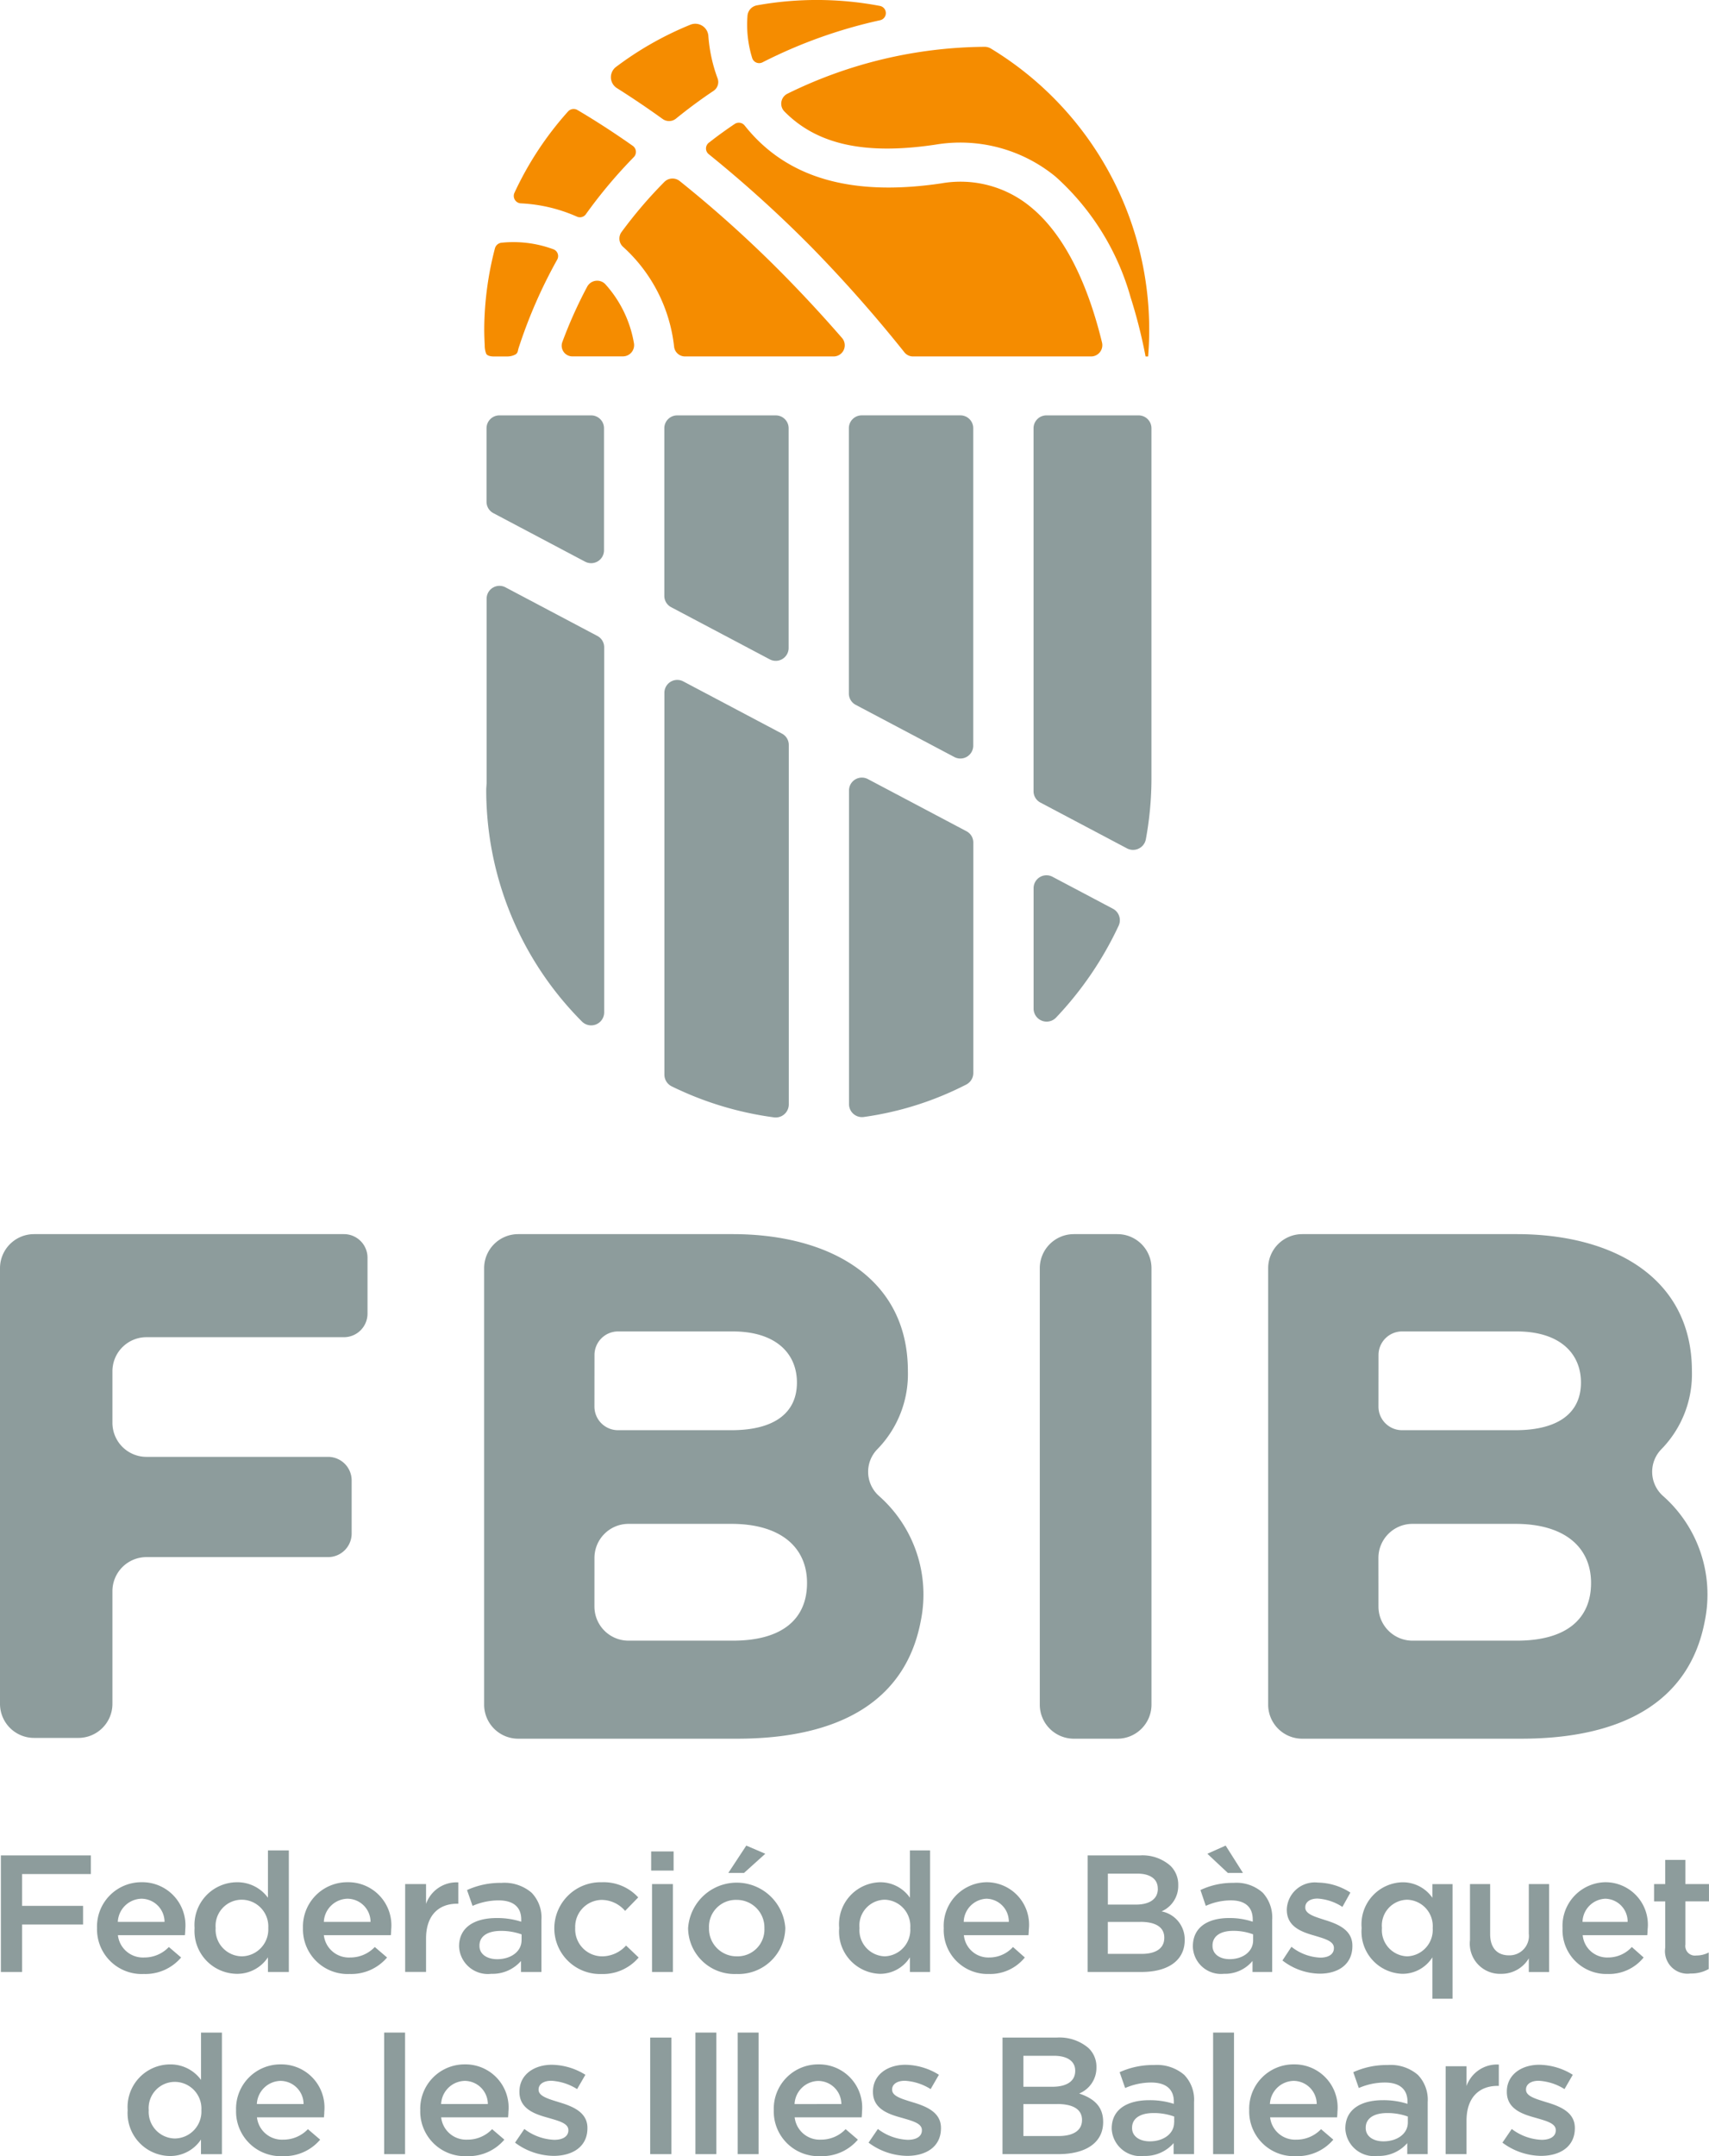 <svg xmlns="http://www.w3.org/2000/svg" width="108.729" height="137.137" viewBox="0 0 108.729 137.137">
  <g id="Grupo_505" data-name="Grupo 505" transform="translate(-906 -219)">
    <g id="Grupo_499" data-name="Grupo 499" transform="translate(936.806 219)">
      <path id="Trazado_370" data-name="Trazado 370" d="M189.686,71.088a31.2,31.2,0,0,1,7.462-2.67.465.465,0,0,0-.018-.915,21.478,21.478,0,0,0-7.809-.034.731.731,0,0,0-.6.643,7.154,7.154,0,0,0,.3,2.716A.466.466,0,0,0,189.686,71.088Z" transform="translate(-171.969 -67.129)" fill="#f58c00"/>
      <path id="Trazado_371" data-name="Trazado 371" d="M151.428,126.34a28.666,28.666,0,0,0-1.585,3.533.68.68,0,0,0,.645.9h3.205a.716.716,0,0,0,.713-.825,7.469,7.469,0,0,0-1.836-3.781A.721.721,0,0,0,151.428,126.34Z" transform="translate(-144.877 -108.105)" fill="#f58c00"/>
      <path id="Trazado_372" data-name="Trazado 372" d="M165.742,104.7a.734.734,0,0,0-.971.058,28.49,28.49,0,0,0-2.734,3.2.708.708,0,0,0,.121.943,10.023,10.023,0,0,1,3.232,6.339.7.7,0,0,0,.689.62h9.455a.71.71,0,0,0,.545-1.169q-1.781-2.051-3.685-3.986A76.079,76.079,0,0,0,165.742,104.7Z" transform="translate(-153.309 -93.188)" fill="#f58c00"/>
      <path id="Trazado_373" data-name="Trazado 373" d="M196.009,81.031c2.084,2.136,5.153,2.8,9.631,2.132a9.555,9.555,0,0,1,7.648,2.041,16.174,16.174,0,0,1,4.769,7.675,32.373,32.373,0,0,1,.951,3.757h.162a20.912,20.912,0,0,0-10-19.583.776.776,0,0,0-.406-.112,28.824,28.824,0,0,0-12.535,2.979A.709.709,0,0,0,196.009,81.031Z" transform="translate(-176.931 -73.963)" fill="#f58c00"/>
      <path id="Trazado_374" data-name="Trazado 374" d="M140.241,95.972a9.945,9.945,0,0,1,3.543.842.463.463,0,0,0,.572-.15,30.946,30.946,0,0,1,3.049-3.633.472.472,0,0,0-.064-.717q-1.771-1.248-3.519-2.279a.48.48,0,0,0-.6.093,20.9,20.9,0,0,0-3.413,5.181A.475.475,0,0,0,140.241,95.972Z" transform="translate(-137.889 -83.037)" fill="#f58c00"/>
      <path id="Trazado_375" data-name="Trazado 375" d="M180.227,94.838a78.786,78.786,0,0,1,6.594,5.971,88.38,88.38,0,0,1,5.86,6.636.7.7,0,0,0,.547.262h11.326a.718.718,0,0,0,.7-.878c-.968-3.982-2.5-6.964-4.542-8.631a7.007,7.007,0,0,0-5.686-1.5c-5.757.854-9.867-.353-12.505-3.673a.474.474,0,0,0-.633-.109q-.846.566-1.655,1.2A.463.463,0,0,0,180.227,94.838Z" transform="translate(-165.946 -85.035)" fill="#f58c00"/>
      <path id="Trazado_376" data-name="Trazado 376" d="M135.576,125.007c.154-.111.129-.226.188-.405a31.262,31.262,0,0,1,2.45-5.613.462.462,0,0,0-.229-.661,7.321,7.321,0,0,0-3.315-.42.486.486,0,0,0-.414.358,20.839,20.839,0,0,0-.675,4.763c-.012.51,0,.9.026,1.408a1.427,1.427,0,0,0,.094.533c.113.2.543.172.543.172h.786A1.114,1.114,0,0,0,135.576,125.007Z" transform="translate(-133.574 -102.469)" fill="#f58c00"/>
      <path id="Trazado_377" data-name="Trazado 377" d="M163.424,78.169a.7.7,0,0,0,.848-.025q1.157-.941,2.388-1.765a.673.673,0,0,0,.253-.807,9.761,9.761,0,0,1-.584-2.715.835.835,0,0,0-1.142-.685,21.015,21.015,0,0,0-4.742,2.693.821.821,0,0,0,.078,1.346Q161.967,77.122,163.424,78.169Z" transform="translate(-152.07 -70.6)" fill="#f58c00"/>
    </g>
    <g id="Grupo_504" data-name="Grupo 504">
      <g id="Grupo_500" data-name="Grupo 500" transform="translate(936.93 245.42)">
        <path id="Trazado_378" data-name="Trazado 378" d="M178.811,213.023l-6.275-3.319a.819.819,0,0,0-1.2.719v24.289a.832.832,0,0,0,.46.747,21.1,21.1,0,0,0,6.524,1.976.833.833,0,0,0,.93-.823V213.741A.813.813,0,0,0,178.811,213.023Z" transform="translate(-159.996 -192.785)" fill="#8d9c9c"/>
        <path id="Trazado_379" data-name="Trazado 379" d="M178.426,154.18H172.15a.817.817,0,0,0-.819.814v10.667a.813.813,0,0,0,.434.718l6.275,3.319a.819.819,0,0,0,1.2-.719V154.994A.817.817,0,0,0,178.426,154.18Z" transform="translate(-159.996 -154.18)" fill="#8d9c9c"/>
        <path id="Trazado_380" data-name="Trazado 380" d="M210.464,172.592l6.275,3.319a.819.819,0,0,0,1.2-.719v-20.2a.817.817,0,0,0-.819-.814h-6.275a.817.817,0,0,0-.819.814v16.88A.813.813,0,0,0,210.464,172.592Z" transform="translate(-186.95 -154.18)" fill="#8d9c9c"/>
        <path id="Trazado_381" data-name="Trazado 381" d="M217.51,233.493l-6.275-3.319a.819.819,0,0,0-1.2.718v19.958a.826.826,0,0,0,.927.818A20.407,20.407,0,0,0,217.5,249.6a.828.828,0,0,0,.444-.736V234.211A.813.813,0,0,0,217.51,233.493Z" transform="translate(-186.95 -207.042)" fill="#8d9c9c"/>
        <path id="Trazado_382" data-name="Trazado 382" d="M255.413,154.18h-5.864a.817.817,0,0,0-.819.814v23.092a.814.814,0,0,0,.434.719l5.507,2.913a.828.828,0,0,0,1.2-.56,21.344,21.344,0,0,0,.36-3.858V154.994A.817.817,0,0,0,255.413,154.18Z" transform="translate(-213.904 -154.18)" fill="#8d9c9c"/>
        <path id="Trazado_383" data-name="Trazado 383" d="M253.774,252.675l-3.841-2.031a.819.819,0,0,0-1.2.718v7.68a.829.829,0,0,0,1.435.553,22.039,22.039,0,0,0,3.981-5.85A.826.826,0,0,0,253.774,252.675Z" transform="translate(-213.904 -221.299)" fill="#8d9c9c"/>
        <path id="Trazado_384" data-name="Trazado 384" d="M140.724,154.18h-5.84a.817.817,0,0,0-.819.814v4.685a.813.813,0,0,0,.434.718l5.84,3.089a.819.819,0,0,0,1.2-.718v-7.774A.817.817,0,0,0,140.724,154.18Z" transform="translate(-134.041 -154.18)" fill="#8d9c9c"/>
        <path id="Trazado_385" data-name="Trazado 385" d="M141.054,193.081l-5.84-3.089a.819.819,0,0,0-1.2.718V202.4c0,.16-.024.316-.024.477a20.854,20.854,0,0,0,6.084,14.727.828.828,0,0,0,1.42-.57V193.8A.813.813,0,0,0,141.054,193.081Z" transform="translate(-133.985 -179.056)" fill="#8d9c9c"/>
      </g>
      <g id="Grupo_502" data-name="Grupo 502" transform="translate(906.056 336.386)">
        <path id="Trazado_386" data-name="Trazado 386" d="M32.259,455.957h5.723v1.186H33.61v2.023h3.878v1.186H33.61v3.019H32.259Z" transform="translate(-32.259 -455.332)" fill="#8d9c9c"/>
        <path id="Trazado_387" data-name="Trazado 387" d="M52.415,464.509v-.021a2.821,2.821,0,0,1,2.834-2.913,2.743,2.743,0,0,1,2.779,3.008c0,.117-.011.233-.022.36H53.744a1.6,1.6,0,0,0,1.67,1.419,2.142,2.142,0,0,0,1.571-.667l.78.667a2.979,2.979,0,0,1-2.373,1.049A2.843,2.843,0,0,1,52.415,464.509Zm4.295-.413a1.478,1.478,0,0,0-1.472-1.472,1.543,1.543,0,0,0-1.5,1.472Z" transform="translate(-46.298 -459.245)" fill="#8d9c9c"/>
        <path id="Trazado_388" data-name="Trazado 388" d="M72.86,459.856v-.021a2.712,2.712,0,0,1,2.691-2.9,2.4,2.4,0,0,1,1.977.985V454.91h1.329v7.732H77.528v-.932a2.341,2.341,0,0,1-1.977,1.049A2.724,2.724,0,0,1,72.86,459.856Zm4.69,0v-.021a1.7,1.7,0,0,0-1.68-1.79,1.666,1.666,0,0,0-1.67,1.79v.021a1.69,1.69,0,0,0,1.67,1.79A1.711,1.711,0,0,0,77.55,459.856Z" transform="translate(-60.537 -454.603)" fill="#8d9c9c"/>
        <path id="Trazado_389" data-name="Trazado 389" d="M95.584,464.509v-.021a2.821,2.821,0,0,1,2.834-2.913,2.743,2.743,0,0,1,2.779,3.008c0,.117-.011.233-.022.36H96.913a1.6,1.6,0,0,0,1.67,1.419,2.142,2.142,0,0,0,1.571-.667l.78.667a2.979,2.979,0,0,1-2.373,1.049A2.843,2.843,0,0,1,95.584,464.509Zm4.3-.413a1.478,1.478,0,0,0-1.472-1.472,1.543,1.543,0,0,0-1.5,1.472Z" transform="translate(-76.365 -459.245)" fill="#8d9c9c"/>
        <path id="Trazado_390" data-name="Trazado 390" d="M117.007,461.711h1.329v1.26a2.055,2.055,0,0,1,2.054-1.366v1.356h-.077c-1.165,0-1.977.731-1.977,2.213V467.3h-1.329Z" transform="translate(-91.286 -459.264)" fill="#8d9c9c"/>
        <path id="Trazado_391" data-name="Trazado 391" d="M128.3,465.771v-.021c0-1.208.978-1.8,2.395-1.8a5.015,5.015,0,0,1,1.56.233v-.138c0-.795-.505-1.218-1.439-1.218a4.169,4.169,0,0,0-1.659.349l-.351-1.006a5.1,5.1,0,0,1,2.186-.456,2.66,2.66,0,0,1,1.922.625,2.273,2.273,0,0,1,.626,1.727v3.315h-1.3v-.7a2.4,2.4,0,0,1-1.89.816A1.831,1.831,0,0,1,128.3,465.771Zm3.977-.4v-.381a3.805,3.805,0,0,0-1.318-.222c-.857,0-1.362.349-1.362.932v.021c0,.54.494.847,1.131.847C131.6,466.566,132.274,466.079,132.274,465.369Z" transform="translate(-99.149 -459.342)" fill="#8d9c9c"/>
        <path id="Trazado_392" data-name="Trazado 392" d="M148.271,464.519V464.5a2.941,2.941,0,0,1,3.021-2.923,2.978,2.978,0,0,1,2.318.964l-.835.858a1.975,1.975,0,0,0-1.494-.7,1.713,1.713,0,0,0-1.681,1.779v.021a1.72,1.72,0,0,0,1.736,1.79,2.06,2.06,0,0,0,1.5-.688l.8.763a2.978,2.978,0,0,1-2.373,1.049A2.909,2.909,0,0,1,148.271,464.519Z" transform="translate(-113.061 -459.245)" fill="#8d9c9c"/>
        <path id="Trazado_393" data-name="Trazado 393" d="M168.572,455.119H170v1.218h-1.428Zm.055,2.076h1.329v5.592h-1.329Z" transform="translate(-127.2 -454.748)" fill="#8d9c9c"/>
        <path id="Trazado_394" data-name="Trazado 394" d="M176.316,459.172v-.021a3.1,3.1,0,0,1,6.185-.021v.021a2.982,2.982,0,0,1-3.109,2.913A2.95,2.95,0,0,1,176.316,459.172Zm4.855,0v-.021a1.758,1.758,0,0,0-1.779-1.8,1.707,1.707,0,0,0-1.747,1.779v.021a1.753,1.753,0,0,0,1.769,1.79A1.706,1.706,0,0,0,181.171,459.172Zm-1.153-5.274,1.209.519-1.351,1.218h-1Z" transform="translate(-132.594 -453.898)" fill="#8d9c9c"/>
        <path id="Trazado_395" data-name="Trazado 395" d="M207.987,459.856v-.021a2.669,2.669,0,0,1,2.595-2.9,2.288,2.288,0,0,1,1.906.985V454.91h1.282v7.732h-1.282v-.932a2.238,2.238,0,0,1-1.906,1.049A2.682,2.682,0,0,1,207.987,459.856Zm4.523,0v-.021a1.678,1.678,0,0,0-1.621-1.79,1.639,1.639,0,0,0-1.61,1.79v.021a1.663,1.663,0,0,0,1.61,1.79A1.685,1.685,0,0,0,212.51,459.856Z" transform="translate(-154.653 -454.603)" fill="#8d9c9c"/>
        <path id="Trazado_396" data-name="Trazado 396" d="M229.9,464.509v-.021a2.775,2.775,0,0,1,2.732-2.913,2.7,2.7,0,0,1,2.68,3.008c0,.117-.011.233-.021.36h-4.109a1.561,1.561,0,0,0,1.61,1.419,2.031,2.031,0,0,0,1.514-.667l.752.667a2.83,2.83,0,0,1-2.288,1.049A2.79,2.79,0,0,1,229.9,464.509Zm4.141-.413a1.452,1.452,0,0,0-1.419-1.472,1.513,1.513,0,0,0-1.451,1.472Z" transform="translate(-169.914 -459.245)" fill="#8d9c9c"/>
        <path id="Trazado_397" data-name="Trazado 397" d="M260.077,455.957H263.4a2.678,2.678,0,0,1,1.938.656,1.661,1.661,0,0,1,.5,1.229v.021a1.766,1.766,0,0,1-1.06,1.653,1.818,1.818,0,0,1,1.472,1.8v.021c0,1.324-1.091,2.033-2.743,2.033h-3.432Zm4.459,2.1c0-.582-.466-.942-1.3-.942h-1.875v1.97h1.779c.837,0,1.4-.328,1.4-1.006Zm-1.112,2.129h-2.065v2.033h2.161c.89,0,1.43-.349,1.43-1.017v-.021C264.949,460.554,264.451,460.183,263.424,460.183Z" transform="translate(-190.933 -455.332)" fill="#8d9c9c"/>
        <path id="Trazado_398" data-name="Trazado 398" d="M282.127,460.327v-.021c0-1.208.942-1.8,2.309-1.8a4.674,4.674,0,0,1,1.5.233V458.6c0-.795-.487-1.218-1.387-1.218a3.9,3.9,0,0,0-1.6.349l-.339-1.006a4.773,4.773,0,0,1,2.108-.456,2.508,2.508,0,0,1,1.854.625,2.322,2.322,0,0,1,.6,1.727v3.315h-1.25v-.7a2.274,2.274,0,0,1-1.822.816A1.787,1.787,0,0,1,282.127,460.327Zm.921-5.91,1.165-.519,1.1,1.737h-.964Zm2.913,5.507v-.381a3.554,3.554,0,0,0-1.271-.222c-.826,0-1.313.349-1.313.932v.021c0,.54.477.847,1.091.847C285.315,461.121,285.961,460.634,285.961,459.924Z" transform="translate(-206.291 -453.898)" fill="#8d9c9c"/>
        <path id="Trazado_399" data-name="Trazado 399" d="M300.9,466.6l.572-.869a3.163,3.163,0,0,0,1.832.689c.551,0,.869-.233.869-.6V465.8c0-.434-.593-.583-1.25-.784-.826-.233-1.747-.572-1.747-1.642v-.021a1.783,1.783,0,0,1,1.991-1.705,3.877,3.877,0,0,1,2.055.635l-.508.911a3.245,3.245,0,0,0-1.578-.53c-.5,0-.784.233-.784.551v.021c0,.413.6.582,1.26.794.816.254,1.737.625,1.737,1.631v.021c0,1.176-.911,1.758-2.076,1.758A3.929,3.929,0,0,1,300.9,466.6Z" transform="translate(-219.364 -459.294)" fill="#8d9c9c"/>
        <path id="Trazado_400" data-name="Trazado 400" d="M322.006,466.352A2.238,2.238,0,0,1,320.1,467.4a2.682,2.682,0,0,1-2.595-2.9v-.021a2.669,2.669,0,0,1,2.595-2.9,2.288,2.288,0,0,1,1.906.985v-.868h1.282v7.287h-1.282Zm.021-1.853v-.021a1.678,1.678,0,0,0-1.621-1.79,1.639,1.639,0,0,0-1.609,1.79v.021a1.663,1.663,0,0,0,1.609,1.79A1.684,1.684,0,0,0,322.027,464.5Z" transform="translate(-230.932 -459.245)" fill="#8d9c9c"/>
        <path id="Trazado_401" data-name="Trazado 401" d="M340.218,465.518v-3.559H341.5v3.178c0,.868.434,1.356,1.2,1.356a1.236,1.236,0,0,0,1.26-1.377v-3.156h1.292v5.592h-1.292v-.869a2.012,2.012,0,0,1-1.748.985A1.92,1.92,0,0,1,340.218,465.518Z" transform="translate(-246.751 -459.512)" fill="#8d9c9c"/>
        <path id="Trazado_402" data-name="Trazado 402" d="M359.617,464.509v-.021a2.775,2.775,0,0,1,2.732-2.913,2.7,2.7,0,0,1,2.68,3.008c0,.117-.011.233-.021.36H360.9a1.561,1.561,0,0,0,1.61,1.419,2.031,2.031,0,0,0,1.514-.667l.752.667a2.829,2.829,0,0,1-2.288,1.049A2.79,2.79,0,0,1,359.617,464.509Zm4.141-.413a1.452,1.452,0,0,0-1.419-1.472,1.513,1.513,0,0,0-1.451,1.472Z" transform="translate(-260.262 -459.245)" fill="#8d9c9c"/>
        <path id="Trazado_403" data-name="Trazado 403" d="M379.516,462.481v-2.944h-.71v-1.1h.71V456.9H380.8v1.536h1.5v1.1h-1.5v2.743a.61.61,0,0,0,.689.7,1.722,1.722,0,0,0,.794-.191v1.049a2.217,2.217,0,0,1-1.155.286A1.433,1.433,0,0,1,379.516,462.481Z" transform="translate(-273.628 -455.988)" fill="#8d9c9c"/>
      </g>
      <g id="Grupo_503" data-name="Grupo 503" transform="translate(914.122 348.279)">
        <path id="Trazado_404" data-name="Trazado 404" d="M58.835,498.028v-.021a2.712,2.712,0,0,1,2.691-2.9,2.4,2.4,0,0,1,1.977.985v-3.008h1.329v7.732H63.5v-.932a2.342,2.342,0,0,1-1.977,1.049A2.724,2.724,0,0,1,58.835,498.028Zm4.691,0v-.021a1.7,1.7,0,0,0-1.681-1.79,1.665,1.665,0,0,0-1.67,1.79v.021a1.69,1.69,0,0,0,1.67,1.79A1.711,1.711,0,0,0,63.526,498.028Z" transform="translate(-58.835 -493.082)" fill="#8d9c9c"/>
        <path id="Trazado_405" data-name="Trazado 405" d="M81.561,502.681v-.021a2.821,2.821,0,0,1,2.834-2.913,2.743,2.743,0,0,1,2.779,3.008c0,.117-.011.233-.022.36H82.89a1.6,1.6,0,0,0,1.67,1.419,2.142,2.142,0,0,0,1.571-.667l.78.667a2.979,2.979,0,0,1-2.373,1.049A2.843,2.843,0,0,1,81.561,502.681Zm4.295-.413a1.478,1.478,0,0,0-1.472-1.472,1.543,1.543,0,0,0-1.5,1.472Z" transform="translate(-74.664 -497.724)" fill="#8d9c9c"/>
        <path id="Trazado_406" data-name="Trazado 406" d="M112.607,493.082h1.329v7.732h-1.329Z" transform="translate(-96.287 -493.082)" fill="#8d9c9c"/>
        <path id="Trazado_407" data-name="Trazado 407" d="M120.17,502.681v-.021A2.821,2.821,0,0,1,123,499.747a2.743,2.743,0,0,1,2.779,3.008c0,.117-.011.233-.022.36H121.5a1.6,1.6,0,0,0,1.67,1.419,2.142,2.142,0,0,0,1.571-.667l.78.667a2.979,2.979,0,0,1-2.373,1.049A2.843,2.843,0,0,1,120.17,502.681Zm4.3-.413a1.478,1.478,0,0,0-1.472-1.472,1.543,1.543,0,0,0-1.5,1.472Z" transform="translate(-101.555 -497.724)" fill="#8d9c9c"/>
        <path id="Trazado_408" data-name="Trazado 408" d="M140.036,504.773l.593-.868a3.355,3.355,0,0,0,1.9.689c.571,0,.9-.233.9-.6v-.021c0-.435-.615-.583-1.3-.784-.857-.233-1.813-.572-1.813-1.642v-.021c0-1.06.912-1.705,2.065-1.705a4.128,4.128,0,0,1,2.131.636l-.527.911a3.451,3.451,0,0,0-1.637-.53c-.516,0-.813.233-.813.551v.022c0,.413.626.582,1.307.794.846.254,1.8.625,1.8,1.631v.021c0,1.176-.945,1.758-2.153,1.758A4.169,4.169,0,0,1,140.036,504.773Z" transform="translate(-115.391 -497.773)" fill="#8d9c9c"/>
        <path id="Trazado_409" data-name="Trazado 409" d="M168.37,494.129h1.351v7.414H168.37Z" transform="translate(-135.126 -493.811)" fill="#8d9c9c"/>
        <path id="Trazado_410" data-name="Trazado 410" d="M177.85,493.082h1.329v7.732H177.85Z" transform="translate(-141.728 -493.082)" fill="#8d9c9c"/>
        <path id="Trazado_411" data-name="Trazado 411" d="M186.716,493.082h1.329v7.732h-1.329Z" transform="translate(-147.904 -493.082)" fill="#8d9c9c"/>
        <path id="Trazado_412" data-name="Trazado 412" d="M194.278,502.681v-.021a2.821,2.821,0,0,1,2.834-2.913,2.743,2.743,0,0,1,2.779,3.008c0,.117-.011.233-.022.36h-4.262a1.6,1.6,0,0,0,1.67,1.419,2.143,2.143,0,0,0,1.571-.667l.78.667a2.978,2.978,0,0,1-2.372,1.049A2.843,2.843,0,0,1,194.278,502.681Zm4.3-.413A1.478,1.478,0,0,0,197.1,500.8a1.543,1.543,0,0,0-1.5,1.472Z" transform="translate(-153.171 -497.724)" fill="#8d9c9c"/>
        <path id="Trazado_413" data-name="Trazado 413" d="M214.145,504.773l.593-.868a3.355,3.355,0,0,0,1.9.689c.571,0,.9-.233.9-.6v-.021c0-.435-.615-.583-1.3-.784-.857-.233-1.813-.572-1.813-1.642v-.021c0-1.06.912-1.705,2.065-1.705a4.128,4.128,0,0,1,2.131.636l-.527.911a3.453,3.453,0,0,0-1.637-.53c-.516,0-.812.233-.812.551v.022c0,.413.626.582,1.307.794.846.254,1.8.625,1.8,1.631v.021c0,1.176-.945,1.758-2.153,1.758A4.167,4.167,0,0,1,214.145,504.773Z" transform="translate(-167.008 -497.773)" fill="#8d9c9c"/>
        <path id="Trazado_414" data-name="Trazado 414" d="M242.226,494.129h3.449a2.84,2.84,0,0,1,2.01.656,1.631,1.631,0,0,1,.516,1.229v.021a1.765,1.765,0,0,1-1.1,1.652c.9.3,1.527.795,1.527,1.8v.021c0,1.324-1.131,2.034-2.845,2.034h-3.559Zm4.624,2.1c0-.582-.483-.942-1.351-.942h-1.945v1.97H245.4c.868,0,1.45-.328,1.45-1.006Zm-1.154,2.129h-2.142v2.033H245.8c.923,0,1.483-.349,1.483-1.017v-.021C247.279,498.726,246.762,498.355,245.7,498.355Z" transform="translate(-186.566 -493.811)" fill="#8d9c9c"/>
        <path id="Trazado_415" data-name="Trazado 415" d="M265.1,503.943v-.021c0-1.208.977-1.8,2.394-1.8a5,5,0,0,1,1.56.233v-.138c0-.794-.505-1.218-1.439-1.218a4.169,4.169,0,0,0-1.659.349l-.351-1.006a5.1,5.1,0,0,1,2.186-.456,2.66,2.66,0,0,1,1.922.625,2.273,2.273,0,0,1,.626,1.727v3.315h-1.3v-.7a2.394,2.394,0,0,1-1.89.815A1.83,1.83,0,0,1,265.1,503.943Zm3.976-.4v-.381a3.8,3.8,0,0,0-1.318-.222c-.857,0-1.362.349-1.362.932v.021c0,.54.494.847,1.131.847C268.4,504.738,269.071,504.251,269.071,503.541Z" transform="translate(-202.494 -497.822)" fill="#8d9c9c"/>
        <path id="Trazado_416" data-name="Trazado 416" d="M286.371,493.082H287.7v7.732h-1.329Z" transform="translate(-217.313 -493.082)" fill="#8d9c9c"/>
        <path id="Trazado_417" data-name="Trazado 417" d="M293.935,502.681v-.021a2.821,2.821,0,0,1,2.834-2.913,2.743,2.743,0,0,1,2.78,3.008c0,.117-.011.233-.022.36h-4.262a1.6,1.6,0,0,0,1.67,1.419,2.143,2.143,0,0,0,1.571-.667l.78.667a2.979,2.979,0,0,1-2.373,1.049A2.843,2.843,0,0,1,293.935,502.681Zm4.295-.413a1.478,1.478,0,0,0-1.472-1.472,1.543,1.543,0,0,0-1.505,1.472Z" transform="translate(-222.581 -497.724)" fill="#8d9c9c"/>
        <path id="Trazado_418" data-name="Trazado 418" d="M314.09,503.943v-.021c0-1.208.978-1.8,2.394-1.8a5.007,5.007,0,0,1,1.56.233v-.138c0-.794-.505-1.218-1.439-1.218a4.169,4.169,0,0,0-1.659.349l-.351-1.006a5.1,5.1,0,0,1,2.186-.456,2.66,2.66,0,0,1,1.922.625,2.273,2.273,0,0,1,.626,1.727v3.315h-1.3v-.7a2.394,2.394,0,0,1-1.89.815A1.83,1.83,0,0,1,314.09,503.943Zm3.976-.4v-.381a3.8,3.8,0,0,0-1.318-.222c-.857,0-1.362.349-1.362.932v.021c0,.54.494.847,1.131.847C317.4,504.738,318.066,504.251,318.066,503.541Z" transform="translate(-236.619 -497.822)" fill="#8d9c9c"/>
        <path id="Trazado_419" data-name="Trazado 419" d="M335.114,499.883h1.329v1.26a2.055,2.055,0,0,1,2.054-1.366v1.356h-.077c-1.165,0-1.978.731-1.978,2.213v2.129h-1.329Z" transform="translate(-251.262 -497.743)" fill="#8d9c9c"/>
        <path id="Trazado_420" data-name="Trazado 420" d="M347.019,504.773l.593-.868a3.355,3.355,0,0,0,1.9.689c.572,0,.9-.233.9-.6v-.021c0-.435-.615-.583-1.3-.784-.857-.233-1.813-.572-1.813-1.642v-.021c0-1.06.912-1.705,2.065-1.705a4.128,4.128,0,0,1,2.131.636l-.527.911a3.453,3.453,0,0,0-1.637-.53c-.516,0-.812.233-.812.551v.022c0,.413.626.582,1.307.794.846.254,1.8.625,1.8,1.631v.021c0,1.176-.945,1.758-2.153,1.758A4.167,4.167,0,0,1,347.019,504.773Z" transform="translate(-259.554 -497.773)" fill="#8d9c9c"/>
      </g>
      <path id="Trazado_421" data-name="Trazado 421" d="M32.074,355.636V327.925a2.167,2.167,0,0,1,2.167-2.167H53.956a1.5,1.5,0,0,1,1.5,1.5v3.555a1.5,1.5,0,0,1-1.5,1.5H41.394a2.167,2.167,0,0,0-2.167,2.167v3.278a2.167,2.167,0,0,0,2.167,2.167H52.947a1.5,1.5,0,0,1,1.5,1.5V344.8a1.5,1.5,0,0,1-1.5,1.5H41.394a2.167,2.167,0,0,0-2.167,2.167v7.171A2.167,2.167,0,0,1,37.06,357.8H34.241A2.167,2.167,0,0,1,32.074,355.636Z" transform="translate(873.926 -28.263)" fill="#8d9c9c"/>
      <path id="Trazado_422" data-name="Trazado 422" d="M149.378,325.758c6.1,0,11.142,2.751,11.142,8.711a6.832,6.832,0,0,1-1.942,4.968,2.055,2.055,0,0,0,.1,2.971,8.366,8.366,0,0,1,2.668,7.923c-.963,5.182-5.273,7.519-11.692,7.519H135.727a2.167,2.167,0,0,1-2.167-2.167V327.925a2.167,2.167,0,0,1,2.167-2.167Zm-8.8,10.97a1.5,1.5,0,0,0,1.5,1.5h7.211c2.8,0,4.172-1.146,4.172-3.028s-1.376-3.253-4.08-3.253h-7.3a1.5,1.5,0,0,0-1.5,1.5Zm0,12.72a2.167,2.167,0,0,0,2.167,2.167h6.636c3.209,0,4.723-1.423,4.723-3.67s-1.65-3.759-4.814-3.759h-6.544a2.167,2.167,0,0,0-2.167,2.167Z" transform="translate(803.241 -28.263)" fill="#8d9c9c"/>
      <path id="Trazado_423" data-name="Trazado 423" d="M250.037,355.683V327.925a2.167,2.167,0,0,1,2.167-2.167h2.772a2.167,2.167,0,0,1,2.167,2.167v27.758a2.167,2.167,0,0,1-2.167,2.167H252.2A2.167,2.167,0,0,1,250.037,355.683Z" transform="translate(722.116 -28.263)" fill="#8d9c9c"/>
      <path id="Trazado_424" data-name="Trazado 424" d="M313.726,325.758c6.1,0,11.142,2.751,11.142,8.711a6.831,6.831,0,0,1-1.942,4.968,2.055,2.055,0,0,0,.1,2.971,8.365,8.365,0,0,1,2.668,7.923c-.963,5.182-5.273,7.519-11.692,7.519H300.075a2.167,2.167,0,0,1-2.167-2.167V327.925a2.167,2.167,0,0,1,2.167-2.167Zm-8.8,10.97a1.5,1.5,0,0,0,1.5,1.5h7.211c2.8,0,4.172-1.146,4.172-3.028s-1.376-3.253-4.08-3.253h-7.3a1.5,1.5,0,0,0-1.5,1.5Zm0,12.72a2.167,2.167,0,0,0,2.167,2.167h6.636c3.209,0,4.722-1.423,4.722-3.67s-1.65-3.759-4.814-3.759H307.09a2.167,2.167,0,0,0-2.167,2.167Z" transform="translate(688.774 -28.263)" fill="#8d9c9c"/>
    </g>
  </g>
</svg>
